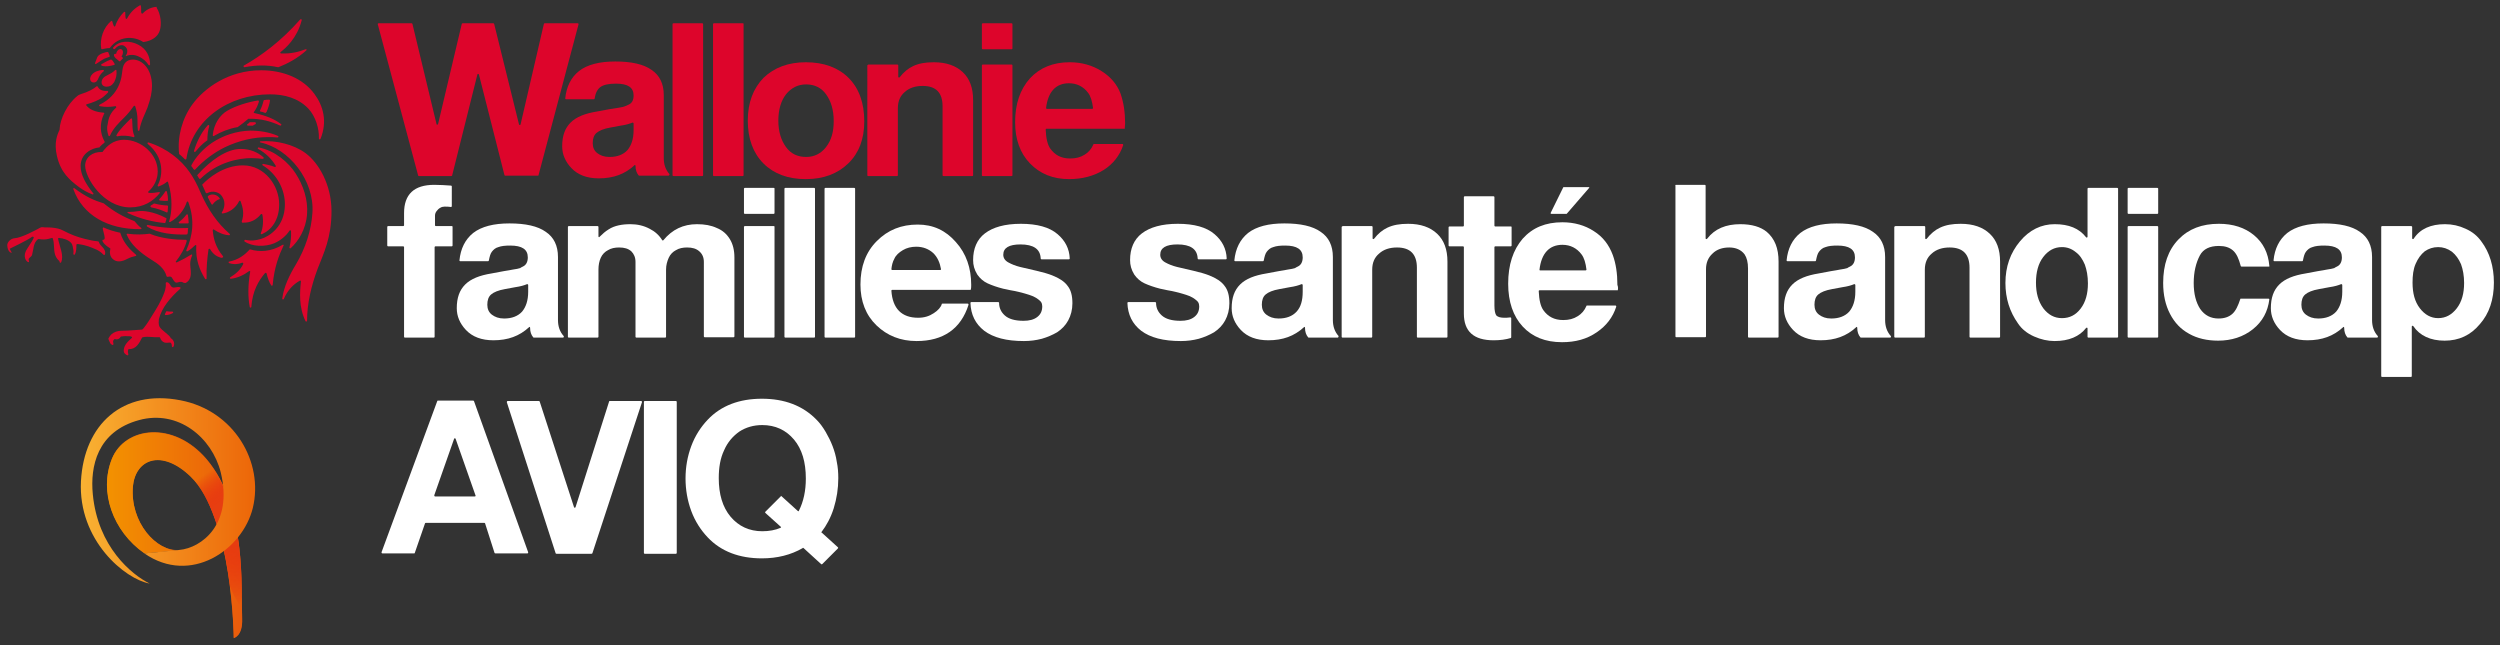 <?xml version="1.0" encoding="utf-8"?>
<!-- Generator: Adobe Illustrator 27.2.0, SVG Export Plug-In . SVG Version: 6.00 Build 0)  -->
<!DOCTYPE svg PUBLIC "-//W3C//DTD SVG 1.1//EN" "http://www.w3.org/Graphics/SVG/1.1/DTD/svg11.dtd">
<svg version="1.1" id="Calque_1" xmlns:x="http://ns.adobe.com/Extensibility/1.0/" xmlns:i="http://ns.adobe.com/AdobeIllustrator/10.0/" xmlns:graph="http://ns.adobe.com/Graphs/1.0/"
	 xmlns="http://www.w3.org/2000/svg" xmlns:xlink="http://www.w3.org/1999/xlink" x="0px" y="0px" viewBox="0 0 654.6 168.9"
	 enable-background="new 0 0 654.6 168.9" xml:space="preserve">
<rect x="0" y="0" width="654.6" height="168.9" fill="#333333" stroke="none"/>
<path display="none" fill="#DD052B" d="M695.3,187.4"/>
<g>
	<path fill="#DD052B" d="M140.8,46h-8.5c-0.1,0-0.2-0.1-0.2-0.1l-6.7-26.4c-0.1-0.2-0.3-0.2-0.4,0l-6.6,26.4c0,0.1-0.1,0.2-0.2,0.2
		h-8.5c-0.1,0-0.2-0.1-0.2-0.1L98.9,6.3c0-0.1,0.1-0.2,0.2-0.2h8.7c0.1,0,0.2,0.1,0.2,0.2l6.3,26.2c0,0.2,0.3,0.2,0.4,0l6.2-26.2
		c0-0.1,0.1-0.2,0.2-0.2h8.1c0.1,0,0.2,0.1,0.2,0.2l6.5,26.3c0.1,0.2,0.3,0.2,0.4,0l6.1-26.3c0-0.1,0.1-0.2,0.2-0.2h8.7
		c0.1,0,0.2,0.1,0.2,0.2L141,45.9C141,46,140.9,46,140.8,46z"/>
	<path fill="#DD052B" d="M175,46l-7.6,0c-0.1,0-0.1,0-0.2-0.1c-0.5-0.6-0.8-1.4-0.8-2.5c0-0.2-0.2-0.3-0.3-0.1
		c-2.5,2.3-5.5,3.4-9.3,3.4c-3.1,0-5.5-0.9-7.2-2.7c-1.6-1.7-2.4-3.6-2.4-5.7c0-2.7,0.7-4.7,2.2-6.2c1.5-1.5,3.8-2.4,6.9-2.9
		l3.2-0.6c2-0.3,3.2-0.5,3.6-0.6c0.4-0.1,0.9-0.3,1.5-0.6c0.9-0.4,1.3-1.2,1.3-2.4c0-2.1-1.5-3.1-4.6-3.1c-1.9,0-3.3,0.3-4.1,0.9
		c-0.8,0.6-1.3,1.6-1.5,3c0,0.1-0.1,0.2-0.2,0.2h-7.3c-0.1,0-0.2-0.1-0.2-0.2c0.3-3.1,1.5-5.5,3.6-7.2c2.2-1.7,5.4-2.5,9.5-2.5
		c4.2,0,7.4,0.7,9.5,2.2c2.1,1.4,3.2,3.6,3.2,6.6v16.5c0,1.7,0.5,3.1,1.5,4.2C175.3,45.8,175.2,46,175,46z M165.9,34.1v-1.8
		c0-0.1-0.1-0.2-0.3-0.2c-0.7,0.3-1.7,0.6-3.1,0.8l-2.7,0.5c-1.7,0.3-2.9,0.8-3.6,1.4c-0.7,0.6-1,1.5-1,2.7c0,1.1,0.4,2,1.2,2.6
		c0.8,0.6,1.8,1,3.2,1c2,0,3.6-0.6,4.7-1.8C165.3,38.1,165.9,36.4,165.9,34.1z"/>
	<path fill="#DD052B" d="M184.1,6.3v39.6c0,0.1-0.1,0.2-0.2,0.2h-7.6c-0.1,0-0.2-0.1-0.2-0.2V6.3c0-0.1,0.1-0.2,0.2-0.2h7.6
		C184,6.1,184.1,6.2,184.1,6.3z"/>
	<path fill="#DD052B" d="M194.7,6.3v39.6c0,0.1-0.1,0.2-0.2,0.2h-7.6c-0.1,0-0.2-0.1-0.2-0.2V6.3c0-0.1,0.1-0.2,0.2-0.2h7.6
		C194.7,6.1,194.7,6.2,194.7,6.3z"/>
	<path fill="#DD052B" d="M211,16.3c4.7,0,8.5,1.4,11.2,4.1c2.7,2.7,4.1,6.5,4.1,11.4c0,4.6-1.4,8.3-4.2,11
		c-2.8,2.7-6.5,4.1-11.1,4.1c-4.7,0-8.4-1.4-11.1-4.1c-2.7-2.7-4.1-6.5-4.1-11.2c0-4.7,1.4-8.4,4.1-11.2
		C202.7,17.7,206.4,16.3,211,16.3z M211.1,22.1c-2.2,0-3.9,0.9-5.3,2.6c-1.3,1.7-2,4-2,6.9c0,2.8,0.7,5.1,2,6.9
		c1.3,1.8,3.1,2.6,5.3,2.6c2.1,0,3.9-0.9,5.2-2.6c1.4-1.8,2-4,2-6.8c0-2.9-0.7-5.2-2-7C215.1,23,213.3,22.1,211.1,22.1z"/>
	<path fill="#DD052B" d="M227.4,16.9h7.6c0.1,0,0.2,0.1,0.2,0.2v3c0,0.2,0.2,0.3,0.4,0.1c1-1.3,2.2-2.3,3.5-2.9c1.5-0.7,3.2-1,5.4-1
		c3.3,0,5.8,0.9,7.6,2.6c1.8,1.7,2.7,4.1,2.7,7.3v19.7c0,0.1-0.1,0.2-0.2,0.2H247c-0.1,0-0.2-0.1-0.2-0.2V27.8
		c0-3.5-1.7-5.3-5.2-5.3c-1.9,0-3.5,0.5-4.7,1.6c-1.2,1-1.8,2.4-1.8,4.2v17.6c0,0.1-0.1,0.2-0.2,0.2h-7.6c-0.1,0-0.2-0.1-0.2-0.2
		V17.1C227.2,17,227.3,16.9,227.4,16.9z"/>
	<path fill="#DD052B" d="M265.1,6.3v6.4c0,0.1-0.1,0.2-0.2,0.2h-7.6c-0.1,0-0.2-0.1-0.2-0.2V6.3c0-0.1,0.1-0.2,0.2-0.2h7.6
		C265,6.1,265.1,6.2,265.1,6.3z M265.1,17.1v28.8c0,0.1-0.1,0.2-0.2,0.2h-7.6c-0.1,0-0.2-0.1-0.2-0.2V17.1c0-0.1,0.1-0.2,0.2-0.2
		h7.6C265,16.9,265.1,17,265.1,17.1z"/>
	<path fill="#DD052B" d="M294.5,33.7H274c-0.1,0-0.2,0.1-0.2,0.2c0.1,2.4,0.5,4,1.2,5c1.2,1.7,2.9,2.6,5.2,2.6c1.5,0,2.7-0.3,3.8-1
		c1-0.6,1.8-1.5,2.3-2.7c0-0.1,0.1-0.1,0.2-0.1h7.4c0.1,0,0.2,0.1,0.2,0.3c-0.9,2.7-2.6,4.9-5.1,6.5c-2.6,1.6-5.6,2.4-9.1,2.4
		c-4.2,0-7.6-1.4-10.2-4.1c-2.6-2.7-3.9-6.3-3.9-10.8c0-4.8,1.3-8.6,3.9-11.5c2.6-2.8,6.1-4.2,10.4-4.2c3.1,0,5.9,0.8,8.3,2.3
		c2.4,1.5,4.1,3.5,5,5.9c0.8,2.3,1.2,4.9,1.2,7.8C294.6,32.8,294.5,33.2,294.5,33.7z M274.1,28.5H286c0.1,0,0.2-0.1,0.2-0.2
		c-0.2-1.7-0.6-3.1-1.3-4c-1.2-1.6-2.9-2.5-5-2.5c-3.4,0-5.5,2.2-6,6.5C273.9,28.4,274,28.5,274.1,28.5z"/>
</g>
<path fill="#DD052B" d="M41.8,85.6c0.5,0.9,2.6,2.1,2.9,2.9c0,0,0,0.1,0.1,0.1c0.8,0.5,1,1.5,0.6,2.2c-0.1,0.2-0.4,0.1-0.4-0.1
	c0-0.5-0.1-1-0.5-1c-0.4,0-0.9,0.1-1.4,0c-0.6-0.2-1-0.7-1.2-1.3c0-0.1-0.1-0.1-0.2-0.1c-1.4,0.1-2.9-0.3-4.3,0
	c-0.1,0-0.1,0.1-0.2,0.1c-0.7,1.4-1.6,3.1-3.4,3c-0.1,0-0.2,0-0.2,0.1c-0.2,0.4-0.1,0.9,0,1.3c0,0.2-0.1,0.3-0.3,0.2
	c-0.3-0.1-0.5-0.3-0.7-0.5c-0.2-0.3-0.2-0.5-0.2-0.8c0.1-1.4,1.1-2.3,2.1-3.2c0.1-0.1,0.1-0.3,0-0.3c-0.6-0.3-0.9-0.1-1.7-0.2
	c-0.3,0-0.7,0.1-1,0.1c-0.1,0-0.2,0-0.2,0.1c-0.3,0.5-0.8,0.8-1.4,0.6c-0.3-0.1-0.4,0.2-0.5,0.3c-0.2,0.3,0,0.6,0,1
	c0,0.2-0.2,0.3-0.3,0.2c-0.2-0.1-0.4-0.2-0.5-0.4c-0.2-0.3-0.4-0.9-0.5-1.1c0-0.1,0-0.1,0-0.2c0.1-0.2,0.5-0.8,0.7-1
	c0.8-0.7,1.7-1,2.8-1c1.7,0,3.6-0.2,5.3-0.3c0.3,0,1.9-2.4,2.4-3.3c1.4-2.2,2.6-4.1,3.5-6.6c0.2-0.6,0.4-1.5,0.3-2.3
	c0-0.1,0.1-0.2,0.2-0.2c0.8-0.1,1,1.1,1.5,1.3c0.5,0.3,1.3-0.2,2,0c0.2,0,0.2,0.2,0.1,0.4c-2.5,2.2-4.9,5-5.6,8
	C41.6,84.1,41.4,84.8,41.8,85.6z M45.2,81.6c-0.5,0-1,0-1.5-0.1c-0.1,0-0.2,0-0.2,0.1c-0.1,0.2-0.2,0.4-0.3,0.6
	c-0.1,0.1,0,0.3,0.2,0.3c0.6,0,1.3-0.2,1.8-0.5C45.4,81.9,45.4,81.6,45.2,81.6z M27.5,65.8c-0.3-1.1-1.3-1.4-1.6-2.4
	c0-0.1-0.1-0.2-0.2-0.2c-1.1-0.1-2.1-0.3-3.3-0.6c-2.1-0.5-3.9-1.2-5.8-2.2c-0.9-0.5-1.9-0.7-3-0.8c-0.8-0.1-1.8,0-2.3-0.1
	c-0.6-0.1-0.9,0.2-1.3,0.4c-0.4,0.2-4.3,2.4-6.3,2.5c-0.9,0.1-1.8,1-1.8,1.8c0,0.8,0.4,2,1.2,2c-0.2-0.4-0.6-1-0.5-1.1
	C2.7,65,7.1,63,8.4,62c0.1,0,0.1-0.1,0.2,0c0,0,0.1,0,0.1,0c0.1,0,0.2,0.2,0.1,0.3c-0.3,1-1.9,2.8-2.2,3.9c-0.3,1,0,2,0.7,2.4
	c0.2,0.1,0.3,0,0.3-0.2c-0.1-0.3-0.1-0.4-0.1-0.6c0.2-0.4,0.8-0.6,0.9-1.1c0.4-1.4,0.3-3.2,1.6-4.1c0,0,0.1,0,0.2,0
	c0.5,0.1,0.9,0.1,1.4,0.1c0.8,0,1.6-0.3,2-0.4c0.1,0,0.2,0,0.2,0.1c0.5,1.3,0.2,2.8,0.6,4.2c0.2,0.7,0.6,1.3,1.1,1.7
	c0.1,0.1,0.1,0.2,0.1,0.3c0,0.2,0.3,0.3,0.4,0.1c0.8-1.8-0.4-4.1-0.8-6.2c0-0.1,0.1-0.2,0.2-0.2c1.2,0.1,2.6,0.5,3.3,1.4
	c0.3,0.4,0.4,1.1,0.5,1.7c0.1,0.4,0,0.8,0,1.1c0,0.2,0.3,0.3,0.4,0.1c0.4-0.7,0.4-1.7,0.4-2.5c0-0.2,0.3-0.2,0.4-0.2
	c0.9,0.1,1.8,0.3,2.7,0.6c1.6,0.6,2.9,1,4,2.2c0.1,0.1,0.3,0.1,0.4-0.1C27.5,66.3,27.6,66.1,27.5,65.8z M57.5,51.9
	c-0.5-0.8-1.9-1.4-3-0.6c-0.1,0.1-0.1,0.2-0.1,0.3c0.3,0.7,0.7,1.4,1,1.9c0.1,0.1,0.3,0.1,0.3,0c0.5-0.7,1.1-1.1,1.6-1.3
	C57.6,52.2,57.6,52,57.5,51.9z M68.3,61c-0.1,0.2,0.1,0.4,0.3,0.3c2.5-1.1,4.5-3.7,4.5-7.8c0-4.9-3.8-10.2-9.5-10.2
	c-5.1,0-9.1,3.4-10.6,5c-0.1,0.1-0.1,0.2,0,0.2c0.3,0.6,0.6,1.4,0.9,2c0.1,0.1,0.2,0.1,0.3,0.1c1.6-0.9,3.1-0.1,3.5,0.3
	c1.6,1.6,1.1,3.6,0.4,4.7c-0.1,0.2,0,0.3,0.2,0.3c1.5-0.2,3.3-1.2,4.3-3.2c0.1-0.2,0.3-0.2,0.4,0c0.6,1.6,1,3.3,0.3,5.3
	c0,0.1,0,0.3,0.2,0.3c2,0.1,3.6-0.7,4.8-2.2c0.1-0.1,0.3-0.1,0.4,0.1C69,57.7,68.9,59.7,68.3,61z M68.8,41.6c0.2,0,0.3-0.2,0.2-0.4
	C67.5,39.9,65.6,39,63,39c-3.6,0-7.8,2.9-11.3,6.8c-0.1,0.1-0.1,0.2,0,0.2c0.1,0.3,0.3,0.5,0.5,0.8c0.1,0.1,0.2,0.1,0.3,0
	c4.5-4.4,10.1-5.4,13.3-5.4C66.8,41.4,67.8,41.5,68.8,41.6z M70.2,35.9c0.8,0,1.6,0,2.5,0.1c0.2,0,0.3-0.3,0.1-0.4
	c-2.3-1-4.8-1.4-7.3-1.4c-3.5,0.1-7,1.2-10,3.2c-2.2,1.5-4.2,3.6-5.4,5.9c0,0.1,0,0.2,0,0.2c0.2,0.2,0.4,0.5,0.5,0.7l0.2,0.2
	c0.1,0.1,0.2,0.1,0.3,0c2.2-2.4,5-4.5,7.9-5.9C62.6,36.8,66.4,35.9,70.2,35.9z M66.8,32c-0.5,0-0.9,0-1.4,0c0,0-0.1,0-0.1,0.1
	c-0.1,0.1-0.3,0.3-0.5,0.4c-0.2,0.1-0.1,0.4,0.1,0.4c0.4,0,0.9,0,1.2,0c0,0,0.1,0,0.1,0c0.2-0.1,0.4-0.3,0.7-0.4
	C67.1,32.3,67,32.1,66.8,32z M69.8,29.3c0.4-0.9,0.8-2.1,0.9-3c0-0.1-0.1-0.2-0.2-0.2c-0.4,0-0.8,0-1.3,0.1c-0.1,0-0.2,0.1-0.2,0.2
	c-0.2,0.9-0.5,1.7-0.9,2.5c-0.1,0.1,0,0.3,0.1,0.3c0.5,0.1,0.9,0.2,1.3,0.4C69.6,29.5,69.7,29.4,69.8,29.3z M54.4,32.8
	c-1.8,2-2.9,4.4-3.6,6.7c-0.1,0.2,0.2,0.4,0.4,0.2c0.9-1.1,1.8-2.1,3-2.9c0.1,0,0.1-0.1,0.1-0.2c0-1.1,0.1-2.3,0.5-3.6
	C54.8,32.8,54.6,32.6,54.4,32.8z M64,17.6c3.3-0.6,6-0.6,8.8,0c0,0,0.1,0,0.1,0c2.3-0.9,5-2.3,7.3-4.4c0.2-0.2,0-0.4-0.2-0.3
	c-1.8,0.7-3.8,1.2-6.4,1.1c-0.2,0-0.3-0.3-0.1-0.4c1.3-1,4.3-3.6,5.5-8.3c0.1-0.2-0.2-0.4-0.4-0.2c-5,5.7-10.2,9.5-14.8,12.1
	C63.7,17.3,63.8,17.6,64,17.6z M70.7,24.7c3.8,0,7.4,1,10,3.7c2,2.1,2.9,5.4,2.8,7.9c0,0.2,0.3,0.3,0.4,0.1
	c1.9-4.6,0.7-8.7-1.5-11.7c-3-4.2-8.3-6.3-14-6.3c-8.6,0-14.9,4.7-18,8.9c-2.7,3.7-4,8.5-3.5,13c0,0.1,0,0.1,0.1,0.1
	c0.5,0.4,0.9,0.8,1.4,1.3c0.1,0.1,0.3,0.1,0.4-0.1C50.3,31.4,59.8,24.7,70.7,24.7z M34.1,54.3c3.5,0,6-1.6,7.7-3.7
	c0.1-0.2,0-0.4-0.2-0.3c-0.7,0.1-1.7,0.3-2.6,0.2c-0.2,0-0.3-0.3-0.1-0.4c1.4-1.2,2.4-3.1,2.4-5.2c0-4.6-4.4-8.3-8.8-8.3
	c-3,0-4.6,1.8-5.6,3.1c0,0.1-0.1,0.1-0.2,0.1c-2.5-0.1-4.4,1.4-4.4,3.6C22.3,46.5,27,54.3,34.1,54.3z M41.9,52.5
	c0.7,0.1,1.3,0.1,1.9,0.1c0.1,0,0.2-0.1,0.2-0.2c0-0.7-0.1-1.4-0.3-2.2c0-0.2-0.3-0.2-0.4-0.1c-0.4,0.7-1,1.4-1.6,2.1
	C41.6,52.3,41.7,52.5,41.9,52.5z M49.1,59.7c-2.4,0.1-6.3,0.1-10.4-0.8c-0.2-0.1-0.4,0.3-0.2,0.4c2.9,1.9,7.2,2.2,10.4,2.1
	c0.1,0,0.2-0.1,0.2-0.2c0.1-0.3,0.1-0.9,0.1-1.3C49.4,59.8,49.3,59.7,49.1,59.7z M39.6,54.3c1.6,0.3,2.9,0.8,4,1.3
	c0.1,0.1,0.3,0,0.3-0.2C43.9,55,44,54.5,44,54c0-0.1-0.1-0.2-0.2-0.2c-0.8,0-2.3-0.2-3.3-0.5c-0.1,0-0.1,0-0.2,0
	c-0.2,0.2-0.5,0.3-0.8,0.5C39.3,54,39.4,54.2,39.6,54.3z M33.5,55.8c3.5,1.6,6.6,2.3,9.6,2.6c0.1,0,0.2,0,0.2-0.1
	c0.1-0.3,0.2-0.6,0.3-1c0-0.1-0.1-0.2-0.1-0.2c-3.4-1.8-6.3-2-7.4-1.8c-0.6,0.1-1.5,0.2-2.5,0.2C33.3,55.4,33.3,55.7,33.5,55.8z
	 M47,58.5c0.7,0,1.5,0,2.2,0c0.1,0,0.2-0.1,0.2-0.2c0-0.5-0.1-1.3-0.2-2c0-0.2-0.3-0.2-0.4-0.1c-0.5,0.7-1.1,1.3-1.9,1.9
	C46.7,58.2,46.8,58.5,47,58.5z M37,59.7c-0.7-0.5-1.3-1.2-1.7-1.7c0,0-0.1,0-0.1-0.1c-2.9-1.1-5.4-2.5-8.1-4.7c0,0,0,0-0.1,0
	c-2.3-0.7-4.6-1.7-7.5-3.9c-0.2-0.1-0.4,0-0.3,0.2c2.4,6.8,9,10.6,17.6,10.5C37,60,37.1,59.8,37,59.7z M35.6,66.7
	c-1.4-1.2-3.2-2.9-4.1-5.7c0-0.1-0.1-0.1-0.2-0.1c-1.4-0.3-2.8-0.7-4.1-1.3c-0.1-0.1-0.3,0-0.3,0.2c0.1,0.7,0.4,1.5,0.5,2.3
	c0.1,0.6-0.2,0.7-0.5,0.7c-0.3,0.1,0.1,1.1,1.9,2.2c0.1,0,0.1,0.1,0.1,0.2c-0.2,0.7-0.3,2.1,1,2.9c0.8,0.5,1.9,0.5,3.4-0.3
	c0.8-0.4,1.4-0.6,2.3-0.8C35.7,67,35.7,66.8,35.6,66.7z M49.8,72.7c0.4-1.3,0-2.4,0-3.6c0-0.7,0.2-1.5,0.5-2.2
	c0.1-0.2-0.1-0.4-0.3-0.2c-1.1,0.7-2.4,1.4-3.7,2c-0.2,0.1-0.4-0.2-0.2-0.3c1.2-1.5,2.3-3.4,2.8-5.3c0-0.1-0.1-0.3-0.2-0.3
	c-2.6,0-6.4-0.3-9.5-1.6c0,0-0.1,0-0.1,0c-1.4,0.2-3.5,0.3-5.7,0c-0.2,0-0.3,0.1-0.2,0.3c1.1,2.5,3.2,4.5,6.6,6.6
	c1.5,0.9,3.3,2.2,3.8,4.2c0,0.1,0.2,0.2,0.3,0.2c0.7-0.2,1-0.1,1.3,0.5c0.3,0.5,0.6,1,1,1c0.3,0,0.4-0.1,0.9-0.2
	c0.3,0,0.6,0,0.7,0.1c0.3,0.2,0.6,0.2,0.8,0.2C49.1,73.8,49.5,73.5,49.8,72.7z M58.4,67.1c-1.9-2.3-2.5-4.5-2.7-6.8
	c0-0.2,0.2-0.3,0.3-0.2c1.2,0.8,2.5,1.4,4,1.5c0.2,0,0.3-0.2,0.1-0.4c-3.1-2.7-5.6-6.2-7.6-10.8c-1.6-3.8-3.6-7.1-7.2-9.8
	c-1.7-1.3-3.9-2.5-6.4-3.3c-0.2-0.1-0.4,0.2-0.2,0.4c4.3,3.5,4,8.2,2.6,10.8c-0.1,0.2,0.1,0.4,0.3,0.3c1-0.4,1.7-0.8,2.1-1.2
	c0.1-0.1,0.3,0,0.3,0.1c1.3,4.1,1,8,0.3,10.2c-0.1,0.2,0.1,0.3,0.3,0.2c2.2-1.2,3.7-3.3,4.3-5.2c0.1-0.2,0.3-0.2,0.4,0
	c1.8,4.8,1.1,9-0.5,12.6c-0.1,0.2,0.1,0.4,0.3,0.3c0.7-0.4,1.4-1,2-1.6c0.1-0.1,0.4,0,0.3,0.2c-0.2,3.5,0.8,6.2,2.3,8.6
	c0.1,0.2,0.4,0.1,0.4-0.1c-0.1-2.8,0.2-5.6,0.5-7.6c0-0.2,0.3-0.2,0.4-0.1c0.8,1.4,1.8,2,2.9,2.3C58.4,67.5,58.5,67.3,58.4,67.1z
	 M74,64.1c-3.1,1.9-6.2,1.9-8.5,1.2c-0.1,0-0.1,0-0.2,0.1c-1.2,1.3-2.8,2.6-5.3,3.1c-0.2,0-0.2,0.3,0,0.4c1.3,0.4,2.4,0.3,3.4-0.1
	c0.2-0.1,0.3,0.1,0.3,0.3c-0.8,1.7-2.1,2.7-3.4,3.5c-0.2,0.1-0.1,0.4,0.1,0.4c1.9-0.2,3.6-1.1,4.8-2c0.2-0.1,0.4,0,0.3,0.2
	c-0.6,3.5-0.6,6.6-0.1,9.2c0,0.2,0.4,0.2,0.4,0c0.3-4.2,1.9-6.9,3.6-8.9c0.1-0.1,0.3-0.1,0.4,0.1c0.3,1.3,0.7,2.3,1.2,3.1
	c0.1,0.2,0.4,0.1,0.4-0.1c0.4-4.6,1.7-7.9,2.8-10.2C74.4,64.1,74.2,64,74,64.1z M80.4,56.1c0.3-3.8-1-7.6-3-10.7
	c-1.8-2.8-5.4-6-9.7-6.8c-0.2,0-0.3,0.3-0.1,0.4c1.9,1,3.6,2.7,4.6,4.4c0.1,0.2-0.1,0.4-0.3,0.3c-1-0.4-2-0.6-3-0.8
	c-0.2,0-0.3,0.3-0.1,0.4c3.8,2.3,5.8,6.4,5.8,10.2c0,5.9-4.2,8.5-6.4,9.1c-1.3,0.4-2.6,0.5-4,0.2c-0.2,0-0.3,0.3-0.2,0.4
	c2,1.4,5.3,1.5,7.8,0.5c1.6-0.7,3.1-1.9,4-3.3c0.1-0.2,0.4-0.1,0.4,0.1c0.1,1.5-0.1,3-0.4,4.2C75.7,65,76,65.1,76.1,65
	C78.1,63.2,80.1,60.1,80.4,56.1z M74.3,78.3c-0.1,0.2-0.4,0.1-0.4-0.1c0.4-3.1,1.9-6.2,3.6-9c2.5-4.2,4-8.9,4.3-13.4
	c0.6-8.5-6.1-16.9-13.6-18.5C68,37.3,68,37,68.2,37c4.1-0.3,8.7,0.8,11.8,3.1c3.4,2.5,6.8,8.2,6.8,15.2c0,6.9-2,10.9-3.6,15
	c-1.7,4.5-2.8,9.2-2.8,13.7c0,0.2-0.3,0.3-0.4,0.1c-1.8-3.7-1.5-7.7-1.2-10.4c0-0.2-0.2-0.3-0.3-0.2C76.9,74.4,75.4,75.8,74.3,78.3z
	 M28.4,35.5c0.1,0.2,0.3,0.2,0.4,0c0.9-2,2.4-3.4,3.8-4.8c1-1,1.7-1.9,2.4-2.9c0.1-0.2,0.3-0.1,0.4,0c0.4,1.2,0.6,2.4,0.6,3.7
	c0,1.1,0,1.9,0.1,2.6c0,0.2,0.4,0.2,0.4,0c0.4-2.4,1.5-4.3,2.1-5.9c0.9-2.5,1.2-4.2,1.2-5.7c0-4.5-2.6-6.9-5-6.9
	c-1.7,0-2.5,1.1-2.7,2.5c-0.2,1.2-0.2,2.7-1.2,4.7c-0.7,1.4-2.1,3.3-4.8,4.6c-0.2,0.1-0.2,0.4,0,0.4c1.6,0.3,2.9,0.2,4.1,0
	c0.2,0,0.3,0.2,0.2,0.4c-1.5,1.3-2,2.7-2.2,4.3C27.9,33.6,28.1,34.6,28.4,35.5z M34.2,31.1c-1.1,1.1-3,2.9-3.7,4.3
	c-0.1,0.2,0.1,0.3,0.2,0.3c1.3-0.3,2.9-0.2,4.2,0.2c0.2,0.1,0.3-0.1,0.3-0.3c-0.6-1.2-0.5-2.9-0.6-4.3C34.6,31,34.4,30.9,34.2,31.1z
	 M73.6,32.5c-1.7-1.3-3.8-2.2-7-2.9c-0.2,0-0.2-0.2-0.1-0.3c0.6-0.8,1-1.7,1.3-2.7c0-0.1-0.1-0.3-0.2-0.3c-2.6,0.4-5.9,1.4-8.1,2.7
	c-1.9,1.1-3.5,3.4-3.8,6.4c0,0.2,0.2,0.3,0.3,0.2c1.9-1.1,3.9-1.9,6.1-2.3c0,0,0.1,0,0.1,0c1-0.7,1.9-1.4,2.7-2.1
	c0,0,0.1-0.1,0.1-0.1c3.3-0.1,6,0.7,8.4,1.8C73.6,32.9,73.8,32.6,73.6,32.5z M26.6,16.8c-0.2,0.1-0.1,0.3,0,0.4
	c0.6,0.2,1.4,0.2,1.9,0.1c0.3,0,1-0.2,1.4-0.3c0.1,0,0.2-0.2,0.1-0.3c-0.1-0.2-0.2-0.3-0.3-0.5c-0.1-0.2-0.3-0.4-0.4-0.5
	c-0.1-0.1-0.2-0.1-0.3-0.1c-0.6,0.2-1.2,0.5-1.7,0.8C27.2,16.5,26.9,16.6,26.6,16.8z M23.6,20.6c0,0.7,0.5,1,0.9,1
	c0.7,0,1-0.4,1.4-1.4c0.3-0.6,0.7-1.1,1.2-1.5c0.2-0.1,0.1-0.4-0.1-0.4c-1.3,0.1-2.3,0.5-2.9,1.2C23.8,19.8,23.6,20.3,23.6,20.6z
	 M30.5,18.5c0-0.2-0.2-0.3-0.4-0.1c-0.6,0.6-1.2,0.9-2,1.3c-0.9,0.4-1.5,1-1.5,1.9c0,0.6,0.5,1.1,1.3,1.1c0.8,0,1.4-0.3,2-1.2
	C30.4,20.5,30.6,19.6,30.5,18.5z M31.9,14.9c-0.1-0.1-0.1-0.2,0-0.3c0.1-0.1,0.2-0.2,0.2-0.4c0.2-0.5,0.1-1.1-0.3-1.3
	c-0.4-0.2-0.9,0.1-1.2,0.6c-0.1,0.1-0.1,0.3-0.1,0.4c0,0.1-0.1,0.2-0.3,0.2c-0.1,0-0.2,0-0.3,0.1c-0.1,0.1-0.1,0.4,0.1,0.7
	c0.1,0.2,0.3,0.4,0.6,0.6c0.2,0.2,0.4,0.3,0.6,0.5c0.1,0.1,0.2,0.1,0.3,0c0.2-0.2,0.4-0.5,0.6-0.6c0.1-0.1,0.1-0.2,0-0.3
	C32.1,15,32,14.9,31.9,14.9z M40.9,1.8c-1.2,0.1-2.5,0.6-3.5,1.7c-0.1,0.1-0.3,0.1-0.4-0.1c-0.1-0.6,0-1.3-0.1-1.8
	c0-0.2-0.2-0.3-0.3-0.2c-1.2,0.7-2.4,1.7-3.3,3.4c-0.1,0.2-0.3,0.2-0.4,0c-0.1-0.5-0.1-1.1-0.1-1.5c0-0.2-0.2-0.3-0.4-0.1
	c-0.9,0.9-1.8,2.2-2.2,3.6c-0.1,0.2-0.3,0.2-0.4,0c-0.2-0.4-0.3-0.8-0.4-1.2c-0.1-0.1-0.2-0.2-0.3-0.1c-2.1,1.8-3,4.7-2.6,7.2
	c0,0.1,0.1,0.2,0.2,0.2c0.5-0.1,1.2-0.3,1.9-0.3c0.1,0,0.1,0,0.2-0.1c2.2-3,6.1-3.2,8.7-1.5c0,0,0.1,0,0.1,0
	c2.2-0.3,3.7-1.4,4.2-2.9c0.6-1.7,0.3-4.4-0.8-6.1C41.1,1.8,41,1.8,40.9,1.8z M27.1,29.5c-2.4-0.2-3.7-0.9-4.5-1.9
	c-0.1-0.1,0-0.3,0.1-0.3c1.2-0.3,3.3-1.1,4.3-1.9c0.5-0.4,0.9-0.8,1.3-1.2c0.1-0.1,0-0.4-0.2-0.4c-1,0.1-2.1-0.2-2.5-1.1
	c-0.1-0.1-0.2-0.2-0.3-0.1c-0.8,0.7-2.3,1.5-4,2c-0.3,0.1-0.8,0.3-1,0.5c-2.7,2.1-4.6,6.1-4.7,8.8c0,0,0,0.1,0,0.1
	c-0.6,1.2-1.5,3.4-0.7,6.8c1,4.4,3.3,6.3,5.8,8.2c1.1,0.8,2.2,1.4,3.5,1.9c0.2,0.1,0.4-0.2,0.2-0.3c-2-2.5-3.3-4.9-3.3-7.1
	c0-3.2,2.8-4.7,4.9-4.9c0.1,0,0.1,0,0.1-0.1c0.3-0.4,0.8-0.8,1.2-1.1c0.1-0.1,0.1-0.2,0.1-0.3c-1.2-2.1-1.4-4.7-0.2-7.2
	C27.4,29.7,27.3,29.5,27.1,29.5z M26.9,15.6c0.5-0.3,1.1-0.5,1.7-0.7c0.1,0,0.2-0.2,0.1-0.3c-0.1-0.3-0.2-0.5-0.3-0.8
	c0-0.1-0.1-0.2-0.2-0.2c-0.3,0-0.6,0.1-0.9,0.2c-0.8,0.2-1.5,0.6-1.8,1.1c-0.2,0.5-0.4,1-0.6,1.6c-0.1,0.2,0.2,0.4,0.3,0.2
	C25.8,16.3,26.3,16,26.9,15.6z M29.7,12.8C29.8,12.8,29.8,12.8,29.7,12.8c0.2,0.1,0.3,0.1,0.4,0c0.7-0.9,1.8-1.2,2.4-0.8
	c1.2,0.7,0.9,2,0.4,2.6c0,0,0.1,0.1,0.1,0.1c1-0.5,2.3-0.4,3.3,0.1c1.2,0.5,2,1.3,2.6,2.2c0.1,0.2,0.4,0.1,0.4-0.1
	c0-2-0.9-4.1-3.1-5.2c-2.1-1.1-5-1.2-6.6,0.8C29.6,12.6,29.6,12.7,29.7,12.8z"/>
<g>
	<path fill="#FFFFFF" d="M126.8,136.9h-15.3c-0.1,0-0.2,0.1-0.2,0.1l-2.7,7.8c0,0.1-0.1,0.1-0.2,0.1h-8.3c-0.1,0-0.2-0.1-0.2-0.3
		l14.6-39.6c0-0.1,0.1-0.1,0.2-0.1h9.2c0.1,0,0.2,0.1,0.2,0.1l14.2,39.6c0,0.1,0,0.3-0.2,0.3h-8.4c-0.1,0-0.2-0.1-0.2-0.1L127,137
		C127,137,126.9,136.9,126.8,136.9z M124.5,129.7l-5.2-14.8c-0.1-0.2-0.3-0.2-0.4,0l-5.2,14.8c0,0.1,0.1,0.3,0.2,0.3h10.3
		C124.5,130,124.6,129.9,124.5,129.7z"/>
	<path fill="#FFFFFF" d="M154.9,145h-9.2c-0.1,0-0.2-0.1-0.2-0.1l-12.8-39.6c0-0.1,0.1-0.3,0.2-0.3h8.2c0.1,0,0.2,0.1,0.2,0.1
		l9,27.7c0.1,0.2,0.3,0.2,0.4,0l8.8-27.7c0-0.1,0.1-0.1,0.2-0.1h8.2c0.1,0,0.2,0.1,0.2,0.3l-13,39.6C155,144.9,155,145,154.9,145z"
		/>
	<path fill="#FFFFFF" d="M177.2,105.2v39.6c0,0.1-0.1,0.2-0.2,0.2h-8.2c-0.1,0-0.2-0.1-0.2-0.2v-39.6c0-0.1,0.1-0.2,0.2-0.2h8.2
		C177.1,105,177.2,105.1,177.2,105.2z"/>
	<path fill="#FFFFFF" d="M215.1,139.4l4.3,3.9c0.1,0.1,0.1,0.2,0,0.3l-4.1,4.1c-0.1,0.1-0.2,0.1-0.3,0l-4.6-4.2
		c-0.1-0.1-0.2-0.1-0.2,0c-3.1,1.8-6.7,2.7-10.7,2.7c-5.9,0-10.7-1.8-14.2-5.5c-1.8-1.9-3.3-4.2-4.3-6.9c-1-2.7-1.5-5.6-1.5-8.5
		c0-3,0.5-5.8,1.5-8.5c1-2.7,2.5-5,4.3-6.9c3.5-3.7,8.3-5.5,14.2-5.5c5.9,0,10.7,1.8,14.3,5.5c0.9,0.9,1.7,2,2.4,3.2
		c0.7,1.2,1.3,2.4,1.8,3.7c0.5,1.3,0.9,2.7,1.1,4.1c0.3,1.4,0.4,2.9,0.4,4.3c0,2.7-0.4,5.3-1.2,7.9c-0.8,2.5-1.9,4.5-3.2,6.2
		C215,139.2,215,139.4,215.1,139.4z M204.6,129.9l4.3,3.9c0.1,0.1,0.3,0.1,0.3-0.1c1.2-2.4,1.8-5.2,1.8-8.4c0-4.3-1-7.7-3.1-10.2
		c-2.1-2.5-4.9-3.8-8.3-3.8c-2.3,0-4.3,0.6-6,1.7c-1.7,1.2-3.1,2.8-4,4.9c-1,2.1-1.4,4.5-1.4,7.3c0,4.2,1,7.6,3.1,10.1
		c2.1,2.5,4.9,3.8,8.3,3.8c1.8,0,3.4-0.3,4.8-0.9c0.1-0.1,0.2-0.2,0-0.3l-4-3.6c-0.1-0.1-0.1-0.2,0-0.3l4.1-4.1
		C204.4,129.8,204.5,129.8,204.6,129.9z"/>
</g>
<g>
	<path fill="#FFFFFF" d="M118.5,59.4v4.9c0,0.1-0.1,0.2-0.2,0.2h-4.3c-0.1,0-0.2,0.1-0.2,0.2v23.5c0,0.1-0.1,0.2-0.2,0.2h-7.6
		c-0.1,0-0.2-0.1-0.2-0.2V64.7c0-0.1-0.1-0.2-0.2-0.2h-4c-0.1,0-0.2-0.1-0.2-0.2v-4.9c0-0.1,0.1-0.2,0.2-0.2h4
		c0.1,0,0.2-0.1,0.2-0.2v-3.2c0-4.9,2.6-7.4,7.9-7.4c1.5,0,2.9,0.1,4.4,0.2c0.1,0,0.2,0.1,0.2,0.2V54c0,0.1-0.1,0.2-0.2,0.2
		c-0.6-0.1-1.1-0.1-1.7-0.1c-0.4,0-0.8,0.1-1.1,0.3c-0.4,0.2-0.7,0.5-1,0.9c-0.3,0.4-0.4,0.8-0.4,1.2V59c0,0.1,0.1,0.2,0.2,0.2h4.3
		C118.4,59.2,118.5,59.3,118.5,59.4z"/>
	<path fill="#FFFFFF" d="M147.4,88.4h-7.6c-0.1,0-0.1,0-0.2-0.1c-0.5-0.6-0.8-1.4-0.8-2.5c0-0.2-0.2-0.3-0.3-0.1
		c-2.5,2.3-5.5,3.4-9.3,3.4c-3.1,0-5.5-0.9-7.2-2.7c-1.6-1.7-2.4-3.6-2.4-5.7c0-2.7,0.7-4.7,2.2-6.2c1.5-1.5,3.8-2.4,6.9-2.9
		l3.2-0.6c1.2-0.2,1.9-0.3,2.3-0.4c0.4-0.1,0.8-0.1,1.2-0.2c0.4-0.1,0.7-0.2,0.8-0.2c0.1-0.1,0.3-0.2,0.7-0.4
		c0.9-0.4,1.3-1.3,1.3-2.4c0-2.1-1.5-3.1-4.6-3.1c-1.3,0-2.3,0.1-3.1,0.4c-0.8,0.2-1.3,0.7-1.7,1.2c-0.4,0.5-0.6,1.3-0.8,2.3
		c0,0.1-0.1,0.2-0.2,0.2h-7.3c-0.1,0-0.2-0.1-0.2-0.2c0.3-3.1,1.5-5.5,3.6-7.2c2.2-1.7,5.4-2.5,9.5-2.5c4.2,0,7.4,0.7,9.5,2.2
		c2.1,1.4,3.2,3.6,3.2,6.6v16.5c0,1.7,0.5,3.1,1.5,4.2C147.7,88.2,147.6,88.4,147.4,88.4z M138.3,76.4v-1.8c0-0.1-0.1-0.2-0.3-0.2
		c-0.7,0.3-1.7,0.6-3.1,0.8l-2.7,0.5c-1.7,0.3-2.9,0.8-3.6,1.4c-0.7,0.6-1,1.5-1,2.7c0,1.1,0.4,2,1.2,2.6c0.8,0.6,1.8,1,3.2,1
		c2,0,3.6-0.6,4.7-1.8C137.7,80.4,138.3,78.7,138.3,76.4z"/>
	<path fill="#FFFFFF" d="M148.9,59.2h7.6c0.1,0,0.2,0.1,0.2,0.2v2.5c0,0.2,0.2,0.3,0.3,0.1c0.8-0.8,1.5-1.4,2.3-1.9
		c0.9-0.6,1.8-0.9,2.7-1.1c0.9-0.2,1.9-0.3,3.1-0.3c1.8,0,3.5,0.4,5,1.2c1.4,0.7,2.5,1.7,3.3,3c0.1,0.1,0.2,0.1,0.3,0
		c2.3-2.8,5.2-4.2,8.8-4.2c2,0,3.7,0.3,5.2,1c1.5,0.6,2.6,1.6,3.4,2.9c0.8,1.3,1.2,2.9,1.2,4.8v20.7c0,0.1-0.1,0.2-0.2,0.2h-7.6
		c-0.1,0-0.2-0.1-0.2-0.2V68.6c0-1.2-0.4-2.1-1.2-2.8c-0.8-0.7-1.8-1-3.2-1c-1.1,0-2.1,0.2-2.9,0.7c-0.8,0.4-1.5,1.1-1.9,2
		c-0.4,0.9-0.7,1.9-0.7,3.1v17.6c0,0.1-0.1,0.2-0.2,0.2h-7.6c-0.1,0-0.2-0.1-0.2-0.2V68.6c0-1.2-0.4-2.1-1.1-2.8
		c-0.8-0.7-1.8-1-3.2-1c-1.1,0-2.1,0.2-2.9,0.7c-0.8,0.4-1.5,1.1-1.9,2c-0.4,0.9-0.6,1.9-0.6,3.1v17.6c0,0.1-0.1,0.2-0.2,0.2h-7.6
		c-0.1,0-0.2-0.1-0.2-0.2V59.4C148.7,59.3,148.8,59.2,148.9,59.2z"/>
	<path fill="#FFFFFF" d="M213.4,49.4v38.8c0,0.1-0.1,0.2-0.2,0.2h-7.6c-0.1,0-0.2-0.1-0.2-0.2V49.4c0-0.1,0.1-0.2,0.2-0.2h7.6
		C213.3,49.2,213.4,49.3,213.4,49.4z"/>
	<path fill="#FFFFFF" d="M223.9,49.4v38.8c0,0.1-0.1,0.2-0.2,0.2h-7.6c-0.1,0-0.2-0.1-0.2-0.2V49.4c0-0.1,0.1-0.2,0.2-0.2h7.6
		C223.8,49.2,223.9,49.3,223.9,49.4z"/>
	<path fill="#FFFFFF" d="M254,75.9h-20.4c-0.1,0-0.2,0.1-0.2,0.2c0.3,4.7,2.7,7.1,7,7.1c1.6,0,2.9-0.4,4.1-1.2
		c1.1-0.7,1.9-1.6,2.1-2.4c0-0.1,0.1-0.1,0.2-0.1h6.6c0.1,0,0.2,0.1,0.2,0.3c-2,6.3-6.6,9.5-13.6,9.5c-4.2,0-7.7-1.4-10.5-4.1
		c-2.8-2.7-4.2-6.3-4.2-10.7c0-4.7,1.4-8.5,4.3-11.4c2.9-2.9,6.4-4.3,10.7-4.3c4,0,7.3,1.5,10,4.6c2.7,3,4,6.8,4,11.2
		c0,0.4,0,0.8-0.1,1.3C254.1,75.8,254.1,75.9,254,75.9z M239.9,64.6c-1.3,0-2.5,0.3-3.5,0.9c-1,0.6-1.8,1.3-2.2,2.2
		c-0.5,0.9-0.7,1.8-0.8,2.8c0,0.1,0.1,0.2,0.2,0.2h12.6c0.1,0,0.2-0.1,0.2-0.2c-0.3-1.7-0.9-3.1-2-4.2
		C243.2,65.2,241.7,64.6,239.9,64.6z"/>
	<path fill="#FFFFFF" d="M254.8,68.1c0-3,1-5.4,3.1-7c2.1-1.6,5.2-2.5,9.4-2.5c4.3,0,7.5,0.9,9.6,2.7c2,1.7,3.1,3.8,3.2,6.4
		c0,0.1-0.1,0.2-0.2,0.2h-7.2c-0.1,0-0.2-0.1-0.2-0.2c-0.1-2.5-1.9-3.7-5.3-3.7c-3,0-4.5,0.9-4.5,2.7c0,0.8,0.4,1.5,1.3,2
		c0.9,0.5,1.9,0.9,3.1,1.2c1.2,0.3,2.6,0.6,4.3,1c1.7,0.4,3.1,0.8,4.1,1.2c1.8,0.7,3.2,1.6,4,2.7c0.9,1.1,1.3,2.6,1.3,4.6
		c0,1.7-0.4,3.2-1.1,4.5c-0.7,1.3-1.7,2.3-2.9,3.1c-1.2,0.7-2.6,1.3-4,1.7c-1.5,0.4-3.1,0.6-4.7,0.6c-4.6,0-8-0.9-10.4-2.7
		c-2.3-1.8-3.5-4.2-3.6-7.3c0-0.1,0.1-0.2,0.2-0.2h7.1c0.1,0,0.2,0.1,0.2,0.2c0,1.3,0.5,2.4,1.5,3.3c1,0.9,2.6,1.4,4.9,1.4
		c1.5,0,2.7-0.3,3.6-1c0.9-0.7,1.3-1.6,1.3-2.8c0-0.4-0.1-0.8-0.3-1.1c-0.2-0.3-0.6-0.6-1-0.9c-0.4-0.3-0.9-0.5-1.3-0.7
		c-0.5-0.2-1.1-0.4-1.8-0.6c-0.7-0.2-1.4-0.4-1.9-0.5c-0.5-0.1-1.2-0.3-2-0.4c-0.8-0.2-1.5-0.3-1.9-0.4c-1.6-0.4-3-0.9-4.1-1.4
		c-1.1-0.5-2-1.3-2.7-2.3C255.1,70.6,254.8,69.4,254.8,68.1z"/>
	<path fill="#FFFFFF" d="M295.9,68.1c0-3,1-5.4,3.1-7c2.1-1.6,5.2-2.5,9.4-2.5c4.3,0,7.5,0.9,9.6,2.7c2,1.7,3.1,3.8,3.2,6.4
		c0,0.1-0.1,0.2-0.2,0.2h-7.2c-0.1,0-0.2-0.1-0.2-0.2c-0.1-2.5-1.9-3.7-5.3-3.7c-3,0-4.5,0.9-4.5,2.7c0,0.8,0.4,1.5,1.3,2
		c0.9,0.5,1.9,0.9,3.1,1.2c1.2,0.3,2.6,0.6,4.3,1c1.7,0.4,3.1,0.8,4.1,1.2c1.8,0.7,3.2,1.6,4,2.7c0.9,1.1,1.3,2.6,1.3,4.6
		c0,1.7-0.4,3.2-1.1,4.5c-0.7,1.3-1.7,2.3-2.9,3.1c-1.2,0.7-2.6,1.3-4,1.7c-1.5,0.4-3.1,0.6-4.7,0.6c-4.6,0-8-0.9-10.4-2.7
		c-2.3-1.8-3.5-4.2-3.6-7.3c0-0.1,0.1-0.2,0.2-0.2h7.1c0.1,0,0.2,0.1,0.2,0.2c0,1.3,0.5,2.4,1.5,3.3c1,0.9,2.6,1.4,4.9,1.4
		c1.5,0,2.7-0.3,3.6-1c0.9-0.7,1.3-1.6,1.3-2.8c0-0.4-0.1-0.8-0.3-1.1c-0.2-0.3-0.6-0.6-1-0.9c-0.4-0.3-0.9-0.5-1.3-0.7
		c-0.5-0.2-1.1-0.4-1.8-0.6c-0.7-0.2-1.4-0.4-1.9-0.5c-0.5-0.1-1.2-0.3-2-0.4c-0.8-0.2-1.5-0.3-1.9-0.4c-1.6-0.4-3-0.9-4.1-1.4
		c-1.1-0.5-2-1.3-2.7-2.3C296.2,70.6,295.9,69.4,295.9,68.1z"/>
	<path fill="#FFFFFF" d="M350.3,88.4h-7.6c-0.1,0-0.1,0-0.2-0.1c-0.5-0.6-0.8-1.4-0.8-2.5c0-0.2-0.2-0.3-0.3-0.1
		c-2.5,2.3-5.5,3.4-9.3,3.4c-3.1,0-5.5-0.9-7.2-2.7c-1.6-1.7-2.4-3.6-2.4-5.7c0-2.7,0.7-4.7,2.2-6.2c1.5-1.5,3.8-2.4,6.9-2.9
		l3.2-0.6c1.2-0.2,1.9-0.3,2.3-0.4c0.4-0.1,0.8-0.1,1.2-0.2c0.4-0.1,0.7-0.2,0.8-0.2c0.1-0.1,0.3-0.2,0.7-0.4
		c0.9-0.4,1.3-1.3,1.3-2.4c0-2.1-1.5-3.1-4.6-3.1c-1.3,0-2.3,0.1-3.1,0.4c-0.8,0.2-1.3,0.7-1.7,1.2c-0.4,0.5-0.6,1.3-0.8,2.3
		c0,0.1-0.1,0.2-0.2,0.2h-7.3c-0.1,0-0.2-0.1-0.2-0.2c0.3-3.1,1.5-5.5,3.6-7.2c2.2-1.7,5.4-2.5,9.5-2.5c4.2,0,7.4,0.7,9.5,2.2
		c2.1,1.4,3.2,3.6,3.2,6.6v16.5c0,1.7,0.5,3.1,1.5,4.2C350.5,88.2,350.4,88.4,350.3,88.4z M341.1,76.4v-1.8c0-0.1-0.1-0.2-0.3-0.2
		c-0.7,0.3-1.7,0.6-3.1,0.8l-2.7,0.5c-1.7,0.3-2.9,0.8-3.6,1.4c-0.7,0.6-1,1.5-1,2.7c0,1.1,0.4,2,1.2,2.6c0.8,0.6,1.8,1,3.2,1
		c2,0,3.6-0.6,4.7-1.8C340.6,80.4,341.1,78.7,341.1,76.4z"/>
	<path fill="#FFFFFF" d="M351.6,59.2h7.6c0.1,0,0.2,0.1,0.2,0.2v3c0,0.2,0.2,0.3,0.4,0.1c1-1.3,2.2-2.3,3.5-2.9c1.5-0.7,3.2-1,5.4-1
		c3.3,0,5.8,0.9,7.6,2.6c1.8,1.7,2.7,4.1,2.7,7.3v19.7c0,0.1-0.1,0.2-0.2,0.2h-7.6c-0.1,0-0.2-0.1-0.2-0.2V70.1
		c0-3.5-1.7-5.3-5.2-5.3c-1.9,0-3.5,0.5-4.7,1.6c-1.2,1-1.8,2.4-1.8,4.2v17.6c0,0.1-0.1,0.2-0.2,0.2h-7.6c-0.1,0-0.2-0.1-0.2-0.2
		V59.4C351.4,59.3,351.5,59.2,351.6,59.2z"/>
	<path fill="#FFFFFF" d="M395.8,59.5v4.8c0,0.1-0.1,0.2-0.2,0.2h-4.1c-0.1,0-0.2,0.1-0.2,0.2v15.3c0,1.3,0.2,2.2,0.5,2.6
		c0.4,0.4,1.1,0.6,2.1,0.6c0.4,0,0.9,0,1.6-0.1c0.1,0,0.2,0.1,0.2,0.2v5c0,0.1-0.1,0.2-0.1,0.2c-1.3,0.4-2.8,0.6-4.5,0.6
		c-5.2,0-7.8-2.3-7.8-7V64.7c0-0.1-0.1-0.2-0.2-0.2h-3.6c-0.1,0-0.2-0.1-0.2-0.2v-4.8c0-0.1,0.1-0.2,0.2-0.2h3.6
		c0.1,0,0.2-0.1,0.2-0.2v-7.5c0-0.1,0.1-0.2,0.2-0.2h7.6c0.1,0,0.2,0.1,0.2,0.2v7.5c0,0.1,0.1,0.2,0.2,0.2h4.1
		C395.7,59.3,395.8,59.3,395.8,59.5z"/>
	<path fill="#FFFFFF" d="M438.8,48.4h7.6c0.1,0,0.2,0.1,0.2,0.2v13.8c0,0.2,0.2,0.3,0.4,0.1c2-2.6,4.9-3.8,8.7-3.8
		c3,0,5.3,0.7,6.9,2c2.1,1.8,3.1,4.3,3.1,7.8v19.7c0,0.1-0.1,0.2-0.2,0.2h-7.6c-0.1,0-0.2-0.1-0.2-0.2V70.3c0-1.6-0.3-2.8-0.9-3.7
		c-0.9-1.2-2.3-1.8-4-1.8c-1.8,0-3.3,0.5-4.4,1.6c-1.2,1.1-1.7,2.5-1.7,4.1v17.6c0,0.1-0.1,0.2-0.2,0.2h-7.6c-0.1,0-0.2-0.1-0.2-0.2
		V48.6C438.6,48.5,438.7,48.4,438.8,48.4z"/>
	<path fill="#FFFFFF" d="M494.9,88.4h-7.6c-0.1,0-0.1,0-0.2-0.1c-0.5-0.6-0.8-1.4-0.8-2.5c0-0.2-0.2-0.3-0.3-0.1
		c-2.5,2.3-5.5,3.4-9.3,3.4c-3.1,0-5.5-0.9-7.2-2.7c-1.6-1.7-2.4-3.6-2.4-5.7c0-2.7,0.7-4.7,2.2-6.2c1.5-1.5,3.8-2.4,6.9-2.9
		l3.2-0.6c1.2-0.2,1.9-0.3,2.3-0.4c0.4-0.1,0.8-0.1,1.2-0.2c0.4-0.1,0.7-0.2,0.8-0.2c0.1-0.1,0.3-0.2,0.7-0.4
		c0.9-0.4,1.3-1.3,1.3-2.4c0-2.1-1.5-3.1-4.6-3.1c-1.3,0-2.3,0.1-3.1,0.4c-0.8,0.2-1.3,0.7-1.7,1.2c-0.4,0.5-0.6,1.3-0.8,2.3
		c0,0.1-0.1,0.2-0.2,0.2H468c-0.1,0-0.2-0.1-0.2-0.2c0.3-3.1,1.5-5.5,3.6-7.2c2.2-1.7,5.4-2.5,9.5-2.5c4.2,0,7.4,0.7,9.5,2.2
		c2.1,1.4,3.2,3.6,3.2,6.6v16.5c0,1.7,0.5,3.1,1.5,4.2C495.2,88.2,495.1,88.4,494.9,88.4z M485.8,76.4v-1.8c0-0.1-0.1-0.2-0.3-0.2
		c-0.7,0.3-1.7,0.6-3.1,0.8l-2.7,0.5c-1.7,0.3-2.9,0.8-3.6,1.4c-0.7,0.6-1,1.5-1,2.7c0,1.1,0.4,2,1.2,2.6c0.8,0.6,1.8,1,3.2,1
		c2,0,3.6-0.6,4.7-1.8C485.2,80.4,485.8,78.7,485.8,76.4z"/>
	<path fill="#FFFFFF" d="M496.3,59.2h7.6c0.1,0,0.2,0.1,0.2,0.2v3c0,0.2,0.2,0.3,0.4,0.1c1-1.3,2.2-2.3,3.5-2.9c1.5-0.7,3.2-1,5.4-1
		c3.3,0,5.8,0.9,7.6,2.6c1.8,1.7,2.7,4.1,2.7,7.3v19.7c0,0.1-0.1,0.2-0.2,0.2h-7.6c-0.1,0-0.2-0.1-0.2-0.2V70.1
		c0-3.5-1.7-5.3-5.2-5.3c-1.9,0-3.5,0.5-4.7,1.6c-1.2,1-1.8,2.4-1.8,4.2v17.6c0,0.1-0.1,0.2-0.2,0.2h-7.6c-0.1,0-0.2-0.1-0.2-0.2
		V59.4C496.1,59.3,496.2,59.2,496.3,59.2z"/>
	<path fill="#FFFFFF" d="M546.6,88.2V86c0-0.2-0.2-0.3-0.4-0.1c-1.7,2.2-4.5,3.4-8.2,3.4c-1.8,0-3.6-0.4-5.4-1.2
		c-1.8-0.8-3.2-1.9-4.2-3.4c-2.2-3.1-3.3-6.6-3.3-10.6c0-4.3,1.3-7.9,3.8-10.9c2.5-3,5.6-4.5,9.1-4.5c3.7,0,6.4,1.1,8.2,3.4
		c0.1,0.2,0.4,0.1,0.4-0.1V49.4c0-0.1,0.1-0.2,0.2-0.2h7.6c0.1,0,0.2,0.1,0.2,0.2v38.8c0,0.1-0.1,0.2-0.2,0.2h-7.6
		C546.7,88.4,546.6,88.3,546.6,88.2z M539.9,64.7c-2,0-3.6,0.9-4.9,2.6c-1.3,1.7-1.9,4-1.9,6.7c0,2.7,0.6,4.9,1.9,6.7
		c1.3,1.7,2.9,2.6,4.9,2.6c2,0,3.6-0.8,4.9-2.5c1.3-1.7,1.9-3.9,1.9-6.6c0-1.9-0.3-3.5-0.8-4.9c-0.6-1.4-1.3-2.5-2.4-3.3
		C542.4,65.1,541.2,64.7,539.9,64.7z"/>
	<path fill="#FFFFFF" d="M594.1,69.8h-7.2c-0.1,0-0.2-0.1-0.2-0.2c-0.5-1.9-1.1-3.2-2-4c-0.9-0.8-2.1-1.2-3.7-1.2
		c-2.4,0-4.1,0.8-5,2.5c-1,1.9-1.6,4.3-1.6,7.2c0,2.9,0.6,5.1,1.7,6.8c1.2,1.7,2.8,2.5,4.8,2.5c1.5,0,2.7-0.4,3.6-1.2
		c0.9-0.8,1.5-2.1,2.1-3.9c0-0.1,0.1-0.1,0.2-0.1h7.2c0.1,0,0.2,0.1,0.2,0.2c-0.4,3.2-1.8,5.8-4.3,7.8c-2.5,2-5.6,3-9.1,3
		c-2.9,0-5.5-0.6-7.6-1.8c-2.2-1.2-3.8-2.9-5-5.2c-1.2-2.3-1.8-5-1.8-8.1c0-4.8,1.3-8.6,4-11.4c2.7-2.8,6.2-4.1,10.6-4.1
		c3.7,0,6.8,1,9.2,3c2.4,2,3.7,4.6,4,8C594.3,69.7,594.2,69.8,594.1,69.8z"/>
	<path fill="#FFFFFF" d="M622.4,88.4h-7.6c-0.1,0-0.1,0-0.2-0.1c-0.5-0.6-0.8-1.4-0.8-2.5c0-0.2-0.2-0.3-0.3-0.1
		c-2.5,2.3-5.5,3.4-9.3,3.4c-3.1,0-5.5-0.9-7.2-2.7c-1.6-1.7-2.4-3.6-2.4-5.7c0-2.7,0.7-4.7,2.2-6.2c1.5-1.5,3.8-2.4,6.9-2.9
		l3.2-0.6c1.2-0.2,1.9-0.3,2.3-0.4c0.4-0.1,0.8-0.1,1.2-0.2c0.4-0.1,0.7-0.2,0.8-0.2c0.1-0.1,0.3-0.2,0.7-0.4
		c0.9-0.4,1.3-1.3,1.3-2.4c0-2.1-1.5-3.1-4.6-3.1c-1.3,0-2.3,0.1-3.1,0.4c-0.8,0.2-1.3,0.7-1.7,1.2c-0.4,0.5-0.6,1.3-0.8,2.3
		c0,0.1-0.1,0.2-0.2,0.2h-7.3c-0.1,0-0.2-0.1-0.2-0.2c0.3-3.1,1.5-5.5,3.6-7.2c2.2-1.7,5.4-2.5,9.5-2.5c4.2,0,7.4,0.7,9.5,2.2
		c2.1,1.4,3.2,3.6,3.2,6.6v16.5c0,1.7,0.5,3.1,1.5,4.2C622.7,88.2,622.6,88.4,622.4,88.4z M613.3,76.4v-1.8c0-0.1-0.1-0.2-0.3-0.2
		c-0.7,0.3-1.7,0.6-3.1,0.8l-2.7,0.5c-1.7,0.3-2.9,0.8-3.6,1.4c-0.7,0.6-1,1.5-1,2.7c0,1.1,0.4,2,1.2,2.6c0.8,0.6,1.8,1,3.2,1
		c2,0,3.6-0.6,4.7-1.8C612.7,80.4,613.3,78.7,613.3,76.4z"/>
	<path fill="#FFFFFF" d="M631.6,59.4v3c0,0.2,0.3,0.3,0.4,0.1c1.7-2.6,4.5-3.8,8.2-3.8c1.9,0,3.7,0.4,5.4,1.2
		c1.8,0.8,3.1,1.9,4.1,3.3c2.2,2.9,3.3,6.6,3.3,10.8c0,4.4-1.2,8.1-3.7,10.9c-2.4,2.9-5.5,4.3-9.2,4.3c-3.7,0-6.5-1.3-8.2-3.8
		c-0.1-0.2-0.4-0.1-0.4,0.1v13c0,0.1-0.1,0.2-0.2,0.2h-7.6c-0.1,0-0.2-0.1-0.2-0.2V59.4c0-0.1,0.1-0.2,0.2-0.2h7.6
		C631.5,59.2,631.6,59.3,631.6,59.4z M638.4,64.7c-1.3,0-2.5,0.4-3.5,1.1c-1,0.8-1.8,1.9-2.4,3.3c-0.6,1.4-0.8,3-0.8,4.9
		c0,2.8,0.6,5,1.9,6.7c1.3,1.7,2.9,2.6,4.8,2.6c2,0,3.6-0.9,4.9-2.6c1.3-1.7,1.9-3.9,1.9-6.6c0-1.9-0.3-3.5-0.8-4.9
		c-0.6-1.4-1.4-2.5-2.4-3.3C640.9,65.1,639.7,64.7,638.4,64.7z"/>
</g>
<path fill="#FFFFFF" d="M423.6,76l-20.5,0c-0.1,0-0.2,0.1-0.2,0.2c0.1,2.4,0.5,4,1.2,5c1.2,1.7,2.9,2.6,5.2,2.6c1.5,0,2.7-0.3,3.8-1
	c1-0.6,1.8-1.5,2.3-2.7c0-0.1,0.1-0.1,0.2-0.1h7.4c0.1,0,0.2,0.1,0.2,0.3c-0.9,2.8-2.6,5-5.1,6.7c-2.6,1.8-5.6,2.6-9.1,2.6
	c-4.4,0-7.8-1.4-10.3-4.1c-2.5-2.7-3.8-6.5-3.8-11.2c0-5,1.3-8.9,3.8-11.8c2.6-2.9,6-4.3,10.4-4.3c3.1,0,5.9,0.8,8.2,2.3
	c2.4,1.5,4,3.6,5,6.3c0.8,2.2,1.2,4.8,1.2,7.8C423.7,75.1,423.7,75.6,423.6,76z M403.3,70.8h11.9c0.1,0,0.2-0.1,0.2-0.2
	c-0.2-1.7-0.6-3.1-1.3-4c-1.2-1.6-2.9-2.5-5-2.5c-3.4,0-5.5,2.2-6,6.5C403.1,70.7,403.1,70.8,403.3,70.8z M416.1,49.2l-5.8,6.7
	c0,0-0.1,0.1-0.1,0.1h-4c-0.1,0-0.2-0.1-0.2-0.2l3.3-6.7c0-0.1,0.1-0.1,0.2-0.1h6.6C416.1,49,416.2,49.1,416.1,49.2z"/>
<path fill="#FFFFFF" d="M202.8,49.4v6.4c0,0.1-0.1,0.2-0.2,0.2H195c-0.1,0-0.2-0.1-0.2-0.2v-6.4c0-0.1,0.1-0.2,0.2-0.2h7.6
	C202.8,49.2,202.8,49.3,202.8,49.4z M202.8,59.4v28.8c0,0.1-0.1,0.2-0.2,0.2H195c-0.1,0-0.2-0.1-0.2-0.2V59.4c0-0.1,0.1-0.2,0.2-0.2
	h7.6C202.8,59.2,202.8,59.3,202.8,59.4z"/>
<path fill="#FFFFFF" d="M565.1,49.4v6.4c0,0.1-0.1,0.2-0.2,0.2h-7.6c-0.1,0-0.2-0.1-0.2-0.2v-6.4c0-0.1,0.1-0.2,0.2-0.2h7.6
	C565,49.2,565.1,49.3,565.1,49.4z M565.1,59.4v28.8c0,0.1-0.1,0.2-0.2,0.2h-7.6c-0.1,0-0.2-0.1-0.2-0.2V59.4c0-0.1,0.1-0.2,0.2-0.2
	h7.6C565,59.2,565.1,59.3,565.1,59.4z"/>
<path d="M-40.3-39.2"/>
<g>
	<g>
		<linearGradient id="SVGID_1_" gradientUnits="userSpaceOnUse" x1="27.94" y1="140.134" x2="63.337" y2="140.134">
			<stop  offset="0" style="stop-color:#DB7010"/>
			<stop  offset="1" style="stop-color:#C7450C"/>
		</linearGradient>
		<path fill="url(#SVGID_1_)" d="M46.9,144c-5.9,0.5-12.9-7.2-12.1-16.7c0.6-7.1,7.5-9.9,15.1-2.6c11.1,10.7,11.3,42.3,11.3,42.3
			s2.3-0.5,2.2-5c-0.3-8.1,1.2-29.4-9.3-41.8c-8.7-10.2-21.4-8.5-24.8-0.1c-3.4,8.6,0.3,19,8.5,24.7L46.9,144z"/>
		
			<linearGradient id="SVGID_00000055665794587816390290000006908034060951787654_" gradientUnits="userSpaceOnUse" x1="27.94" y1="140.134" x2="63.337" y2="140.134">
			<stop  offset="0" style="stop-color:#F39200"/>
			<stop  offset="1" style="stop-color:#EA5B0C"/>
		</linearGradient>
		<path fill="url(#SVGID_00000055665794587816390290000006908034060951787654_)" d="M37.8,144.9c-8.2-5.7-12-16.1-8.5-24.7
			c3.4-8.4,16.1-10.1,24.8,0.1c10.5,12.4,9,33.6,9.3,41.8c0.2,4.5-2.2,5-2.2,5s-0.3-31.7-11.3-42.3c-7.6-7.3-14.4-4.6-15.1,2.6
			c-0.8,9.4,6.2,17.1,12.1,16.7"/>
		
			<linearGradient id="SVGID_00000134243107036362943120000006320589510792357823_" gradientUnits="userSpaceOnUse" x1="57.137" y1="131.867" x2="52.502" y2="124.974">
			<stop  offset="0" style="stop-color:#E73E11"/>
			<stop  offset="1" style="stop-color:#E30613;stop-opacity:0"/>
		</linearGradient>
		<path fill="url(#SVGID_00000134243107036362943120000006320589510792357823_)" d="M51.4,126.5c2.7,3.4,4.6,8.1,6,13.1l2.3-9.1
			c-1.3-3.7-3.2-7.2-5.7-10.2c-0.7-0.8-1.4-1.5-2.1-2.1L51.4,126.5z"/>
		
			<linearGradient id="SVGID_00000052821674525764931310000014716008820835477918_" gradientUnits="userSpaceOnUse" x1="60.358" y1="138.225" x2="61.401" y2="159.041">
			<stop  offset="0" style="stop-color:#E73E11"/>
			<stop  offset="1" style="stop-color:#E30613;stop-opacity:0"/>
		</linearGradient>
		<path fill="url(#SVGID_00000052821674525764931310000014716008820835477918_)" d="M58.5,143.6c0.8,3.4,1.3,6.8,1.7,9.9
			c0.3,0.8,0.6,1.5,1,2.3c0.5,0.9,1,1.8,1.5,2.6l0.6-1.9c0-5.2-0.2-12.1-1.6-18.9L58.5,143.6z"/>
		
			<linearGradient id="SVGID_00000071532337898997391100000017463535744094684322_" gradientUnits="userSpaceOnUse" x1="21.114" y1="128.521" x2="66.765" y2="128.521">
			<stop  offset="0" style="stop-color:#F9B233"/>
			<stop  offset="1" style="stop-color:#EC6608"/>
		</linearGradient>
		<path fill="url(#SVGID_00000071532337898997391100000017463535744094684322_)" d="M57.8,123.7c-2.3-9.2-11.2-16.5-21.4-13.7
			c-11,3-12.8,12.2-12.1,19.4c1.3,13.8,10.2,21.1,14.9,23.4c-6.4-1.1-18.8-11.3-18-26.8c0.8-14.9,10.9-24.1,26-21.2
			c14.2,2.7,21.9,16.3,19,28.2c-2.7,11-16.3,20.3-28.4,11.9l9.1-0.9C52.8,143.5,61.1,137.2,57.8,123.7z"/>
	</g>
</g>
</svg>
